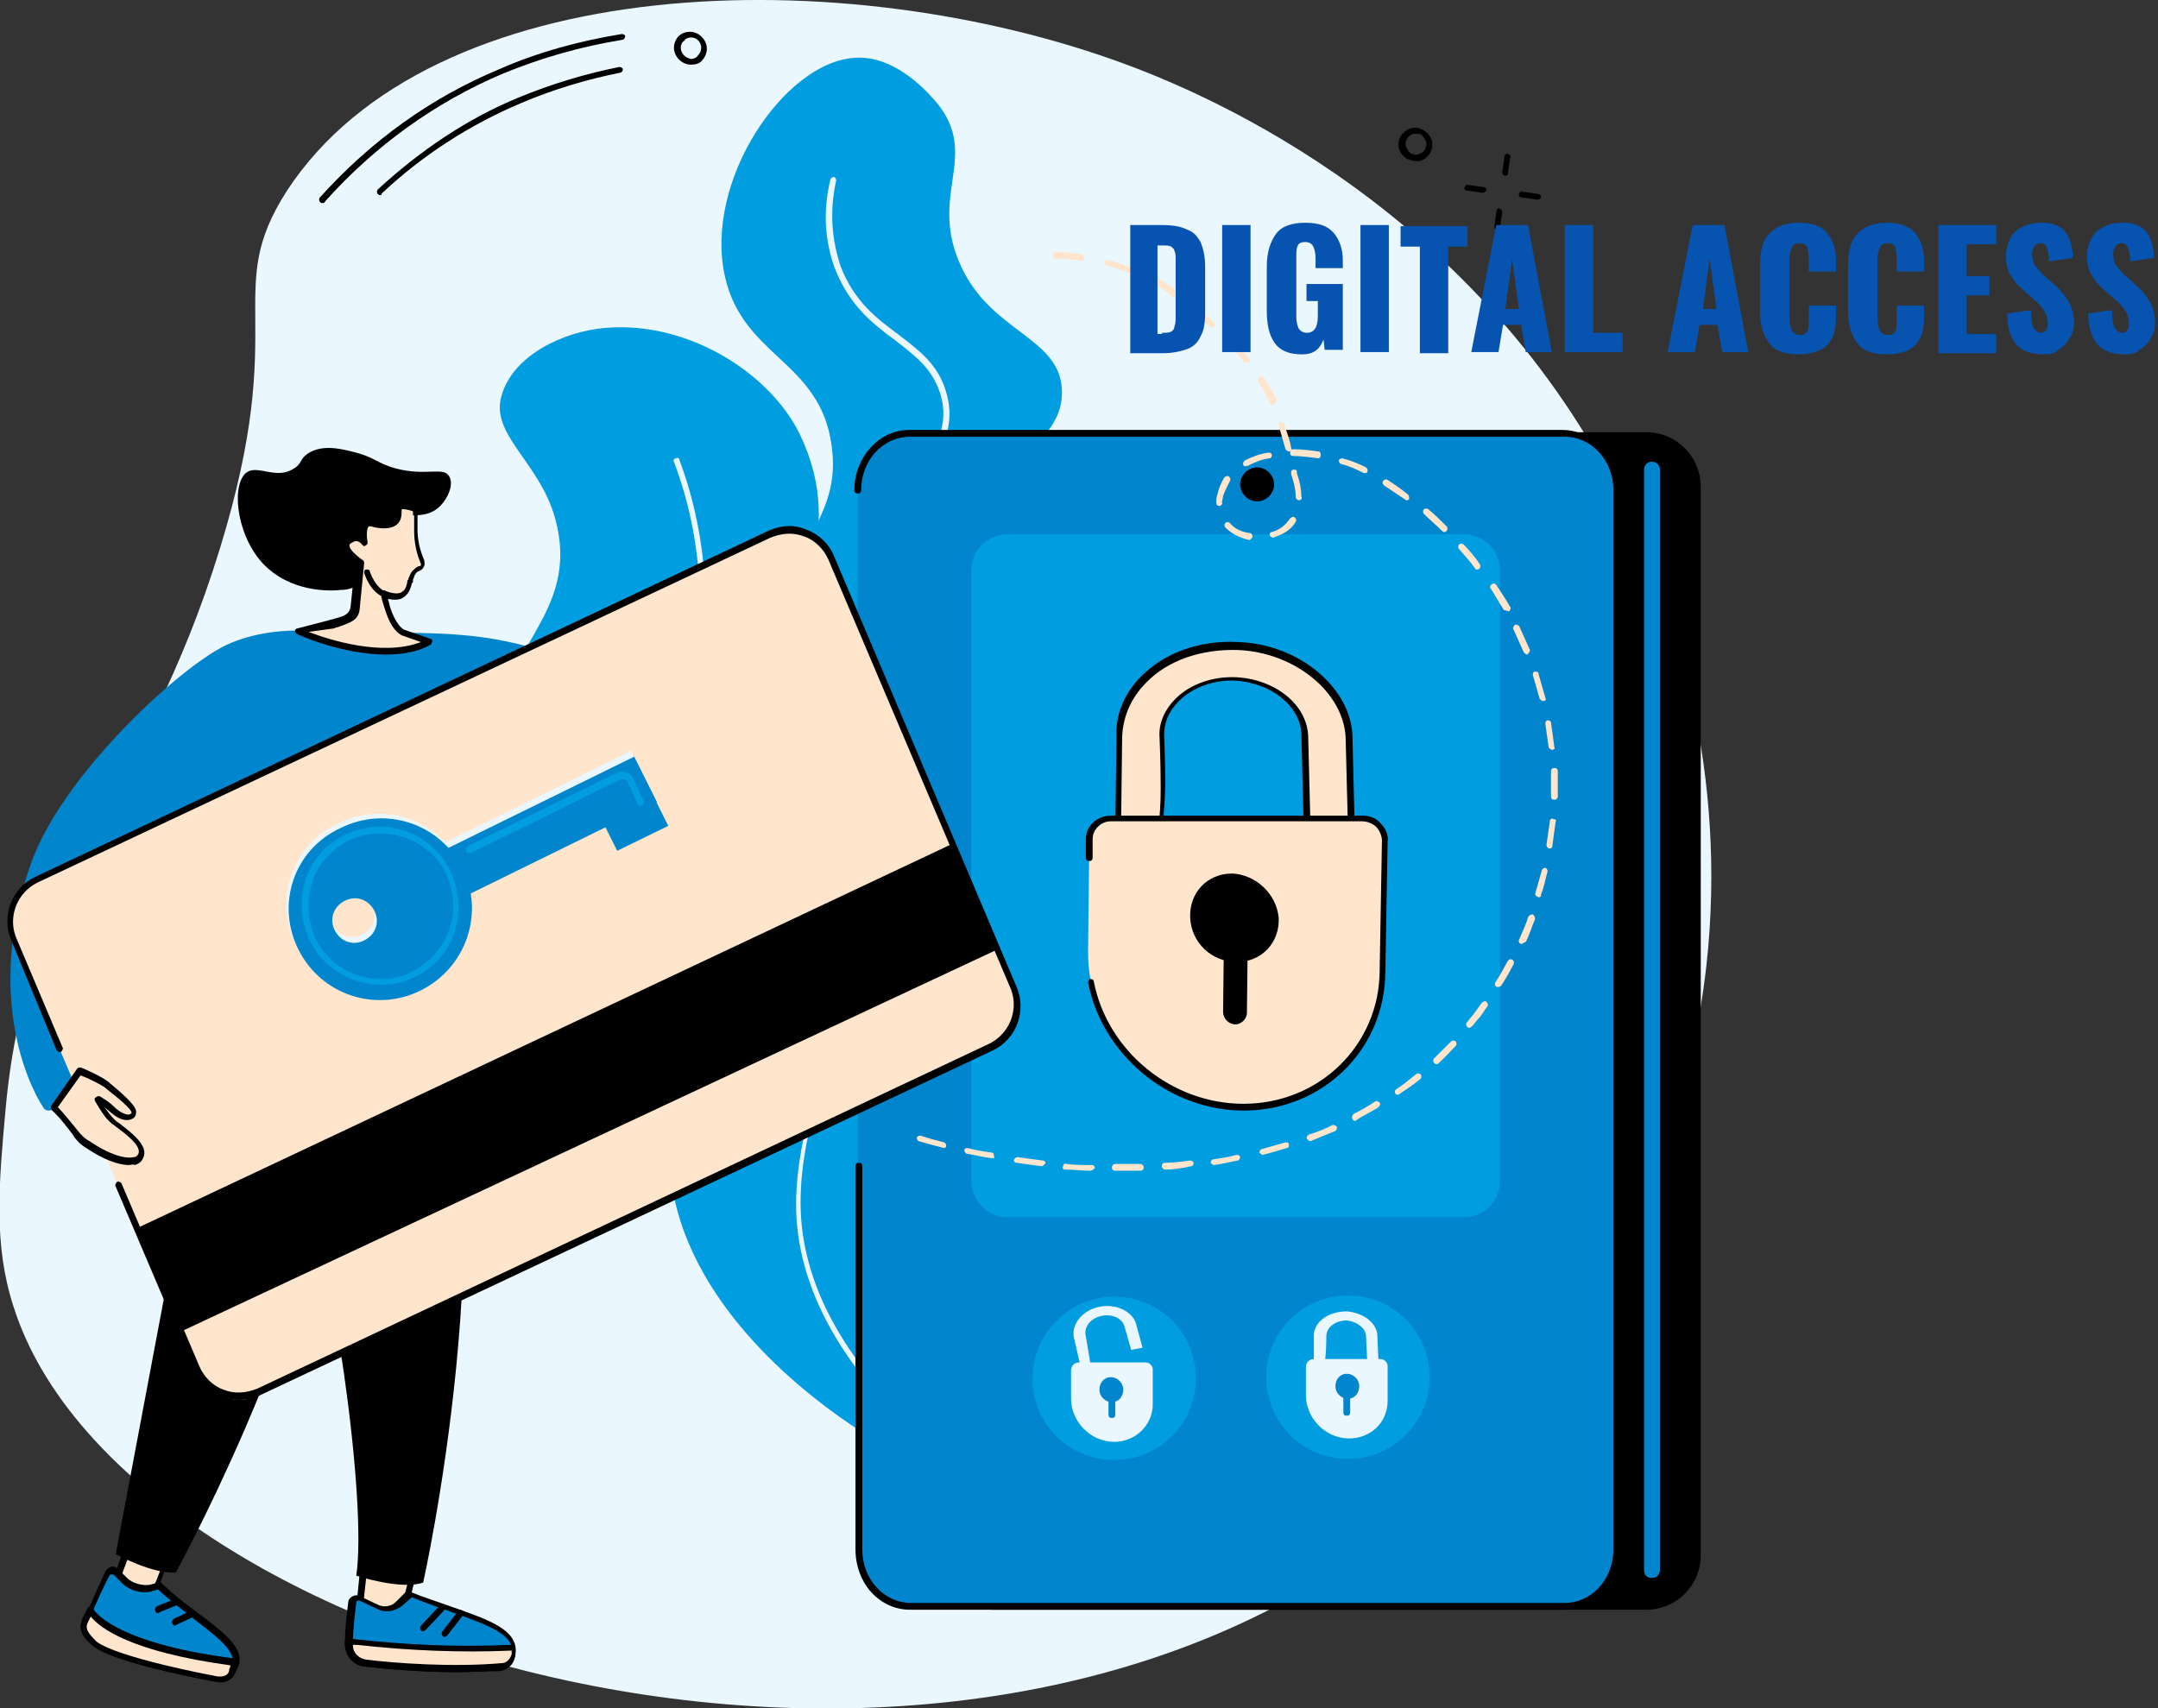 <svg xmlns="http://www.w3.org/2000/svg" xmlns:xlink="http://www.w3.org/1999/xlink" id="Ebene_1" x="0px" y="0px" viewBox="0 0 190.2 150.6" style="enable-background:new 0 0 190.2 150.6;" xml:space="preserve"><rect x="0" y="0" width="190.2" height="150.6" fill="#333333" stroke="none"/><style type="text/css">	.st0{fill:#EBF7FF;}	.st1{fill:#009DE0;}	.st2{fill:#0185CC;}	.st3{fill:#FFE5CC;}	.st4{fill:#0654B0;}</style><path class="st0" d="M144.2,46.8c3.3,7.2,8.1,21.1,6.2,38.3c-2.5,22.1-14.8,39.5-26.8,49.2C83.7,166.7,10.9,145.8,1.2,115.2 c-1.8-5.5-1.3-10.9-0.7-17.5c1.9-20.9,12.1-27.2,18.9-49.4c6.2-20.2,0.1-22.5,5.9-31.5C38-2.6,74.3-3.6,99.3,5.7 C109,9.3,132.3,20.3,144.2,46.8"></path><path class="st1" d="M100,74.8c1.1-1.7-7-3.8-7.4-9.4c-0.3-5.1,6.2-6.9,5.6-11.5c-0.6-4.9-8.4-5.3-8.8-10.3c-0.3-3.9,4.2-4.9,4.2-9 c0-5-6.5-5.2-9.1-11.6c-2.5-6,1.8-9.3-1.9-13.9C82,8.4,79,4.8,75.3,5.1C69.1,5.5,62,16,63.9,24.4c1.6,7.1,8.4,7.4,9.4,14.9 c0.9,6.4-3.8,7.9-1.8,12.8c2.3,5.8,9.6,5.6,11.6,12.2c1.1,3.4-0.6,4.5,1.1,6.9C87.6,76.1,98.8,76.6,100,74.8"></path><path class="st0" d="M97.4,74.2C97.4,74.2,97.3,74.2,97.4,74.2c-5-1.1-8.2-2.9-9.6-5.5c-1.1-1.9-0.7-3.6-0.3-5.4 c0.4-1.7,0.8-3.5-0.2-5.8c-1-2.4-2.6-3.4-4.1-4.3c-1.5-0.9-2.9-1.8-3.7-3.9c-1.1-3,0.3-5.3,1.6-7.5c1.3-2.2,2.6-4.3,1.8-7 c-0.7-2.3-2.2-3.4-4-4.8c-1.9-1.4-4-3-5.3-6.3c-0.9-2.4-1.1-5.1-0.4-7.9c0-0.1,0.2-0.2,0.3-0.2c0.1,0,0.2,0.2,0.2,0.3 c-0.6,2.7-0.4,5.2,0.4,7.6c1.2,3.1,3.2,4.6,5.1,6c1.8,1.4,3.5,2.6,4.2,5.1c0.9,3-0.5,5.3-1.9,7.5c-1.3,2.2-2.6,4.3-1.6,7 c0.7,1.9,2.1,2.8,3.5,3.7c1.5,0.9,3.2,2,4.3,4.6c1,2.4,0.6,4.4,0.2,6.1c-0.4,1.7-0.7,3.2,0.3,5c1.3,2.4,4.4,4.1,9.1,5.2 c0.1,0,0.2,0.2,0.2,0.3C97.6,74.1,97.5,74.2,97.4,74.2"></path><path class="st1" d="M88.7,131.2c0.8-1.1-5.2-4.8-8.4-15c-1.9-6.2-1.9-11.6-1.7-16.7C78.8,87,81.8,85.3,80.3,79 c-1.9-7.6-4.2-8.1-7.6-16.4c-4.2-10.2,2.3-14.9-2.2-24.3c-2.5-5.2-9.6-10-17.1-9.4c-3.7,0.3-8.2,2.4-9.2,6c-1,3.4,3.3,5.8,4.7,10.7 c2.5,8.9-5.6,11.6-4.8,20.1c1.1,11.5,13.9,12.9,15.7,26.8c0.8,5.6-1.3,5.8-0.7,11.1C61.1,121.5,87.1,133.4,88.7,131.2"></path><path class="st0" d="M84.2,129.4c-0.1,0-0.1,0-0.2-0.1c-8.7-7.1-13.3-14.4-13.8-21.9c-0.2-3.5,0.5-6.5,1.1-9.5 c1-4.4,1.9-8.5-0.3-13.6c-1.6-3.6-3.7-5.4-5.8-7.2c-2.3-2-4.5-3.9-5.3-8.1c-0.5-2.9,0-4.9,0.6-7.2c0.6-2.3,1.3-4.9,1.2-9 c-0.1-4.1-0.8-8.1-2.3-12.1c-0.1-0.1,0-0.3,0.2-0.3c0.1-0.1,0.3,0,0.3,0.2c1.5,4,2.2,8.2,2.3,12.3c0.1,4.2-0.6,6.8-1.2,9.1 c-0.6,2.4-1.1,4.2-0.6,7c0.7,3.9,2.8,5.7,5.1,7.7c2,1.8,4.3,3.7,5.9,7.4c2.3,5.2,1.3,9.5,0.3,13.9c-0.7,2.9-1.3,5.9-1.1,9.3 c0.5,7.3,5,14.5,13.6,21.5c0.1,0.1,0.1,0.3,0,0.4C84.4,129.4,84.3,129.4,84.2,129.4"></path><path d="M87.5,141.6h57.6c2.5,0,4.5-2,4.5-4.5V42.9c0-2.5-2-4.5-4.5-4.5H87.5c-2.5,0-4.5,2-4.5,4.5v94.2 C83,139.6,85,141.6,87.5,141.6"></path><path d="M87.5,38.7c-2.3,0-4.3,1.9-4.3,4.3v94.2c0,2.4,1.9,4.3,4.3,4.3h57.6c2.4,0,4.3-1.9,4.3-4.3V42.9c0-2.3-1.9-4.3-4.3-4.3H87.5 z M145.1,141.9H87.5c-2.7,0-4.8-2.2-4.8-4.8V42.9c0-2.7,2.2-4.8,4.8-4.8h57.6c2.7,0,4.8,2.2,4.8,4.8v94.2 C149.9,139.7,147.8,141.9,145.1,141.9"></path><path class="st2" d="M80.1,141.8h57.6c2.5,0,4.5-2,4.5-4.5V42.8c0-2.5-2-4.5-4.5-4.5H80.1c-2.5,0-4.5,2-4.5,4.5v94.5 C75.6,139.8,77.6,141.8,80.1,141.8"></path><path class="st1" d="M88.8,107.3h40.2c1.8,0,3.2-1.4,3.2-3.2V50.3c0-1.8-1.4-3.2-3.2-3.2H88.8c-1.8,0-3.2,1.4-3.2,3.2V104 C85.6,105.8,87,107.3,88.8,107.3"></path><path class="st3" d="M115.3,72.9l-0.2-8.1c-0.1-2.6-2.8-4.8-6.1-4.9c-3.7-0.2-6.7,2.2-6.5,5.1c0,0,0.5,10.7-1.2,8.9 c0,0-2.7,0.2-2.8-0.6l0.1-8.2c-0.2-4.7,4.5-8.4,10.5-8.2v0c5,0.2,9.6,3.7,9.8,8l0.2,8.2L115.3,72.9"></path><path d="M101.3,73.6c0.1,0,0.1,0,0.2,0.1c0.1,0.1,0.2,0.1,0.2,0.1c0,0,0.6-0.2,0.6-4.4c0-2.2-0.1-4.4-0.1-4.4 c-0.1-1.3,0.5-2.5,1.4-3.4c1.3-1.3,3.3-2,5.4-1.9c3.4,0.2,6.2,2.4,6.3,5.2l0.2,7.9l3.3,0.1l-0.2-7.9c-0.2-4-4.5-7.5-9.5-7.7 c0,0,0,0,0,0c-3.2-0.1-6.2,0.9-8.1,2.9c-1.4,1.4-2.1,3.2-2.1,5l-0.1,8.2c0,0,0,0,0,0.1C99.1,73.6,100.4,73.6,101.3,73.6 C101.3,73.6,101.3,73.6,101.3,73.6z M101.6,74.3c-0.1,0-0.3,0-0.4-0.2c-0.5,0-2.2,0.1-2.7-0.4c-0.1-0.1-0.2-0.3-0.2-0.5l0.1-8.2 c-0.1-2,0.7-3.9,2.2-5.4c2.1-2.1,5.2-3.2,8.6-3c0,0,0,0,0,0c5.3,0.2,9.8,4,10,8.2l0.2,8.2c0,0.1,0,0.2-0.1,0.2 c-0.1,0.1-0.1,0.1-0.2,0.1l-3.9-0.2c-0.1,0-0.3-0.1-0.3-0.3l-0.2-8.1c-0.1-2.5-2.7-4.5-5.8-4.7c-1.9-0.1-3.8,0.6-5,1.8 c-0.9,0.9-1.3,1.9-1.3,3c0,0,0.1,2.2,0.1,4.4c-0.1,4.1-0.5,4.8-1,5C101.8,74.3,101.7,74.3,101.6,74.3"></path><path class="st3" d="M109.6,97.6c-7.5,0-13.8-6.3-13.7-13.8l0.1-9.1c0-1.4,1.1-2.5,2.5-2.5H120c1.1,0,2,0.9,2,2l-0.2,11.3 C121.8,92.3,116.4,97.6,109.6,97.6"></path><path d="M109.6,97.9c-3.2,0-6.4-1.2-8.9-3.3c-2.5-2.1-4.2-4.9-4.8-8c0-0.1,0.1-0.3,0.2-0.3c0.2,0,0.3,0.1,0.3,0.2 c1.2,6.2,6.9,10.8,13.2,10.8c6.7,0,12-5.2,12-11.8l0.2-11.4c0-0.4-0.2-0.9-0.5-1.2c-0.3-0.3-0.8-0.5-1.2-0.5H97.9 c-0.9,0-1.6,0.7-1.6,1.6l0,1.6c0,0.2-0.1,0.3-0.3,0.3c-0.2,0-0.3-0.1-0.3-0.3l0-1.6c0-1.2,1-2.1,2.2-2.1h22.2c0.6,0,1.2,0.2,1.6,0.7 c0.4,0.4,0.7,1,0.6,1.6l-0.2,11.4C122.1,92.5,116.6,97.9,109.6,97.9"></path><path d="M108.9,90.3c-0.6,0-1.1-0.5-1.1-1.1l0.1-9c0-0.6,0.4-1,1-1c0.6,0,1.1,0.5,1.1,1.1l-0.1,9C109.9,89.8,109.4,90.3,108.9,90.3"></path><path d="M112.7,80.9c0.1,2.2-1.5,3.9-3.7,3.9c-2.2,0-4-1.7-4.1-3.9c-0.1-2.2,1.5-3.9,3.7-3.9C110.7,77.1,112.5,78.8,112.7,80.9"></path><path class="st1" d="M111.6,121.4c0,4,3.2,7.2,7.2,7.2c4,0,7.2-3.2,7.2-7.2c0-4-3.2-7.2-7.2-7.2 C114.8,114.2,111.6,117.4,111.6,121.4"></path><path class="st0" d="M120.5,120l-0.1-2.2c0-0.7-0.8-1.3-1.7-1.4c-1,0-1.8,0.6-1.8,1.4c0,0,0,1.9-0.2,2.5c0,0-0.9,0-0.9-0.2l0-2.2 c-0.1-1.3,1.2-2.3,2.9-2.3c1.4,0.1,2.7,1,2.7,2.2l0.1,2.3L120.5,120"></path><path class="st0" d="M118.9,126.8c-2.1,0-3.8-1.8-3.8-3.8l0-2.5c0-0.4,0.3-0.7,0.7-0.7h5.9c0.3,0,0.6,0.3,0.6,0.6l0,3.1 C122.3,125.4,120.8,126.8,118.9,126.8"></path><path class="st2" d="M118.7,124.8c-0.2,0-0.3-0.1-0.3-0.3l0-2.5c0-0.2,0.1-0.3,0.3-0.3c0.2,0,0.3,0.1,0.3,0.3l0,2.5 C119,124.7,118.9,124.8,118.7,124.8"></path><path class="st2" d="M119.8,122.2c0,0.6-0.4,1.1-1,1.1c-0.6,0-1.1-0.5-1.1-1.1c0-0.6,0.4-1.1,1-1.1S119.8,121.6,119.8,122.2"></path><path class="st1" d="M91,121.5c0,4,3.2,7.2,7.2,7.2c4,0,7.2-3.2,7.2-7.2c0-4-3.2-7.2-7.2-7.2C94.2,114.3,91,117.6,91,121.5"></path><path class="st0" d="M99.7,119l-0.6-2.1c-0.2-0.7-1.1-1.1-2-0.9c-1,0.2-1.6,1-1.4,1.8c0,0,0.4,2.2,0.4,2.5c0,0-0.8,0.2-0.9,0 l-0.5-2.2c-0.4-1.2,0.6-2.6,2.2-2.9c1.3-0.3,2.8,0.3,3.2,1.4l0.6,2.2L99.7,119"></path><path class="st0" d="M98.2,127.1c-2.1,0-3.8-1.8-3.8-3.8l0-2.5c0-0.4,0.3-0.7,0.7-0.7h5.9c0.3,0,0.6,0.3,0.6,0.6l0,3.1 C101.6,125.6,100.1,127.1,98.2,127.1"></path><path class="st2" d="M98,125c-0.2,0-0.3-0.1-0.3-0.3l0-2.5c0-0.2,0.1-0.3,0.3-0.3c0.2,0,0.3,0.1,0.3,0.3l0,2.5 C98.3,124.9,98.2,125,98,125"></path><path class="st2" d="M99,122.5c0,0.6-0.4,1.1-1,1.1c-0.6,0-1.1-0.5-1.1-1.1s0.4-1.1,1-1.1S99,121.9,99,122.5"></path><path class="st2" d="M145.6,139.1L145.6,139.1c0.4,0,0.7-0.3,0.7-0.7v-97c0-0.4-0.3-0.7-0.7-0.7h0c-0.4,0-0.7,0.3-0.7,0.7v97 C144.9,138.9,145.2,139.1,145.6,139.1"></path><path d="M109.3,42.7c0,0.8,0.7,1.5,1.5,1.5s1.5-0.7,1.5-1.5c0-0.8-0.7-1.5-1.5-1.5S109.3,41.9,109.3,42.7"></path><path d="M137.7,141.9H80.2c-2.7,0-4.8-2.4-4.8-5.3v-33.8c0-0.2,0.1-0.3,0.3-0.3c0.2,0,0.3,0.1,0.3,0.3v33.8c0,2.6,1.9,4.7,4.3,4.7 h57.6c2.4,0,4.3-2.1,4.3-4.7V43.2c0-2.6-1.9-4.7-4.3-4.7H80.2c-2.4,0-4.3,2.1-4.3,4.7c0,0.2-0.1,0.3-0.3,0.3c-0.2,0-0.3-0.1-0.3-0.3 c0-2.9,2.2-5.3,4.8-5.3h57.6c2.7,0,4.8,2.4,4.8,5.3v93.4C142.6,139.5,140.4,141.9,137.7,141.9"></path><path class="st3" d="M32.3,136.7l-0.7,6l3.8,0l1.5-6.2L32.3,136.7"></path><path d="M32.5,137l-0.6,5.5l3.3,0l1.4-5.7L32.5,137z M31.6,143c-0.1,0-0.2,0-0.2-0.1c-0.1-0.1-0.1-0.1-0.1-0.2l0.6-6 c0-0.1,0.1-0.2,0.3-0.2l4.7-0.2c0.1,0,0.2,0,0.2,0.1c0.1,0.1,0.1,0.2,0.1,0.2l-1.5,6.2c0,0.1-0.1,0.2-0.3,0.2L31.6,143"></path><path class="st3" d="M11.1,136.9l-1.7,4.6l3.4,0.9l1.5-4.1L11.1,136.9"></path><path d="M9.8,141.3l2.9,0.8l1.4-3.6l-2.8-1.2L9.8,141.3z M12.8,142.7C12.8,142.7,12.8,142.7,12.8,142.7l-3.5-0.9 c-0.1,0-0.1-0.1-0.2-0.1c0-0.1,0-0.2,0-0.2l1.7-4.6c0-0.1,0.1-0.1,0.1-0.2c0.1,0,0.2,0,0.2,0l3.3,1.5c0.1,0.1,0.2,0.2,0.1,0.3 l-1.5,4.1C13,142.6,12.9,142.7,12.8,142.7"></path><path class="st2" d="M31.1,141.3c-0.1,0.8-0.3,2.3-0.3,3.7c0,0.9,0.6,1.6,1.4,1.7c2.3,0.3,7.6,0.7,12.1,0.3c0.3,0,0.8-0.2,1-1 c0.5-2.7-4.1-3.4-9.1-5.4l-0.9,0.9c-0.5,0.5-1.2,0.6-1.8,0.3l-1.7-0.8C31.5,140.8,31.2,141,31.1,141.3"></path><path d="M31.4,141.3c-0.1,0.8-0.3,2.3-0.3,3.7c0,0.7,0.5,1.3,1.2,1.4c2.4,0.3,7.6,0.7,12,0.3c0.1,0,0.6-0.1,0.8-0.8 c0.4-1.8-2-2.6-5.3-3.8c-1.1-0.4-2.3-0.8-3.5-1.3l-0.8,0.7c-0.6,0.5-1.4,0.7-2.1,0.4l-1.7-0.8c-0.1,0-0.1,0-0.2,0 C31.4,141.2,31.4,141.2,31.4,141.3z M40.2,147.4c-3.2,0-6.3-0.3-8.1-0.5c-1-0.1-1.7-1-1.7-2c0-1.4,0.2-2.9,0.3-3.7 c0-0.2,0.2-0.4,0.4-0.5c0.2-0.1,0.4-0.1,0.6,0l1.7,0.8c0.5,0.2,1.1,0.1,1.5-0.3l1-1l0.2,0.1c1.2,0.5,2.5,0.9,3.6,1.3 c3.4,1.2,6.2,2.1,5.7,4.4c-0.2,0.9-0.8,1.2-1.3,1.3C43,147.3,41.6,147.4,40.2,147.4"></path><path class="st3" d="M30.8,144.7c0,0,0,0.1,0,0.2c0,0.9,0.6,1.6,1.4,1.7c2.3,0.3,7.6,0.7,12.1,0.3c0.3,0,0.8-0.2,1-1 c0-0.2,0-0.7,0-0.7l-0.3,0c-4.5,0.2-9.1,0-13.6-0.5L30.8,144.7"></path><path d="M31.1,145c0,0.7,0.5,1.2,1.2,1.3c2.4,0.3,7.6,0.7,12,0.3c0.1,0,0.6-0.1,0.8-0.8c0-0.1,0-0.2,0-0.3l0,0 c-4.5,0.2-9.1,0-13.6-0.5L31.1,145z M40.2,147.4c-3.2,0-6.3-0.3-8.1-0.5c-1-0.1-1.7-1-1.7-2c0-0.1,0-0.2,0-0.2c0-0.1,0-0.2,0.1-0.2 c0.1-0.1,0.1-0.1,0.2-0.1l0.6,0.1c4.5,0.5,9,0.7,13.5,0.5l0.3,0c0.1,0,0.3,0.1,0.3,0.3c0,0,0,0.5,0,0.7c-0.2,0.9-0.8,1.2-1.3,1.3 C43,147.3,41.6,147.4,40.2,147.4"></path><path d="M37.3,143.8c-0.1,0-0.1,0-0.2-0.1c-0.1-0.1-0.1-0.3,0-0.4l1.6-1.7c0.1-0.1,0.3-0.1,0.4,0c0.1,0.1,0.1,0.3,0,0.4l-1.6,1.7 C37.4,143.7,37.4,143.8,37.3,143.8"></path><path d="M39.2,144.3c-0.1,0-0.1,0-0.2-0.1c-0.1-0.1-0.1-0.3,0-0.4l1.4-1.8c0.1-0.1,0.3-0.1,0.4,0c0.1,0.1,0.1,0.3,0,0.4l-1.4,1.8 C39.3,144.2,39.3,144.3,39.2,144.3"></path><path class="st2" d="M9.5,138.7c-0.4,0.7-1.3,2.6-1.7,3.8c-0.3,0.7,0,1.6,0.7,2c1.9,1.1,6.8,2.3,10.9,3.5c0.3,0.1,0.8,0.1,1.2-0.6 c1.3-2.2-2.9-4-6.6-7.5c0,0-0.3,0.2-0.7,0.3c-0.7,0.2-1.7-0.1-2.2-0.7l-0.8-0.8C9.9,138.4,9.6,138.5,9.5,138.7"></path><path d="M9.7,138.8c-0.4,0.7-1.3,2.6-1.7,3.7c-0.2,0.6,0,1.3,0.6,1.6c1.4,0.8,4.5,1.7,7.6,2.5c1.1,0.3,2.2,0.6,3.2,0.9 c0.1,0,0.6,0.1,0.9-0.4c0.8-1.2-0.6-2.4-3.1-4.3c-1-0.8-2.2-1.7-3.3-2.7c-0.1,0.1-0.4,0.1-0.6,0.2c-0.8,0.2-1.9-0.1-2.5-0.7 l-0.8-0.8c0,0-0.1,0-0.1,0S9.7,138.8,9.7,138.8z M19.6,148.2c-0.1,0-0.2,0-0.3-0.1c-1-0.3-2.1-0.6-3.2-0.9c-3.2-0.9-6.3-1.8-7.7-2.6 c-0.8-0.4-1.1-1.4-0.8-2.3c0.5-1.2,1.4-3.1,1.7-3.8c0.1-0.2,0.3-0.3,0.5-0.4c0.2,0,0.4,0,0.6,0.2l0.8,0.8c0.5,0.5,1.4,0.7,2,0.6 c0.4-0.1,0.7-0.2,0.7-0.2l0.2-0.1l0.1,0.1c1.1,1.1,2.3,2,3.4,2.8c2.4,1.8,4.3,3.3,3.2,5C20.4,148.1,19.9,148.2,19.6,148.2"></path><path class="st3" d="M8,142c0,0-0.3,0.6-0.5,1c0,0,0,0,0,0c-0.3,0.7,0.3,1.4,0.9,1.9c1.8,1.5,10.4,3,10.4,3s1.1,0.3,1.6-0.3 c0.1-0.1,0.1-0.2,0.2-0.4c0-0.1,0.1-0.3,0.1-0.4l0-0.3C9.2,145.1,8,142,8,142"></path><path d="M8,142.5c-0.1,0.2-0.2,0.4-0.3,0.6l0,0c-0.2,0.5,0.1,0.9,0.8,1.6c1.8,1.4,10.2,3,10.3,3c0,0,0,0,0,0c0.3,0.1,1,0.2,1.3-0.2 c0,0,0.1-0.1,0.1-0.3c0-0.1,0.1-0.2,0.1-0.3v-0.1C11.5,145.6,8.8,143.5,8,142.5z M19.4,148.3c-0.3,0-0.6-0.1-0.7-0.1 c-0.5-0.1-8.7-1.6-10.5-3.1c-0.6-0.5-1.4-1.3-1-2.2c0,0,0,0,0-0.1c0.2-0.4,0.5-1,0.5-1c0-0.1,0.1-0.2,0.3-0.2c0.1,0,0.2,0.1,0.2,0.2 c0,0,1.5,3,12.5,4.4c0.1,0,0.2,0.1,0.2,0.3l0,0.3c0,0.2,0,0.3-0.1,0.5c-0.1,0.2-0.1,0.3-0.2,0.4C20.3,148.2,19.8,148.3,19.4,148.3"></path><path d="M13.9,142.2c-0.1,0-0.2-0.1-0.2-0.2c-0.1-0.1,0-0.3,0.1-0.4l1.5-0.6c0.1-0.1,0.3,0,0.4,0.1c0.1,0.1,0,0.3-0.1,0.4l-1.5,0.6 C14,142.2,13.9,142.2,13.9,142.2"></path><path d="M15.4,143.3c-0.1,0-0.2-0.1-0.2-0.2c-0.1-0.1,0-0.3,0.1-0.4l1.3-0.6c0.1-0.1,0.3,0,0.4,0.1c0.1,0.1,0,0.3-0.1,0.4l-1.3,0.6 C15.4,143.3,15.4,143.3,15.4,143.3"></path><path d="M19.5,85.6c0,0-1.1,7.7-1.2,8.3c-0.1,0.7-7.5,39.9-8.1,43.1c0,0,3.3,1.8,5.3,1.6c0,0,11.3-20.5,14-37.8 c2.7-17.3,2.1-15.9,2.1-15.9L19.5,85.6"></path><path d="M24.7,87.1c0,0-1.1,9.4,1.7,16.2c2.8,6.8,6,28.9,5,35.6c0,0,4,1.3,5.9,0.6c0,0,7.4-33.1,1-51.9L24.7,87.1"></path><path class="st2" d="M60.4,73c0.8,0.8,4.3-2.2,3.8-3.2c-1-2-5.3-6.8-10.5-9.8c-6.5-3.7-12-4.1-16.6-4.2c-0.5,0-1.7-0.1-5.7,0.2 c-1.1,0.1-3.2-1.5-3.9-0.6c-0.1,0.1-0.3,0.2-0.4,0.2c-4.6-0.2-7.3,1.3-7.8,1.6C15,59.6,5.3,68.7,2.7,76.2 c-3.9,11.2-0.4,19.1,1.1,21.4c0.2,0.4,0.8,0.4,1,0l1.7-2.5c0,0-0.9-4.8,2.6-11.4c4.4-8.3,13.5-18.7,11.1-4.4 c-0.3,1.9-0.8,4.2-1.2,6.5c-0.4,2.5,0.4,5.1,2.7,6c2.8,1,6.6,0.8,8.1,0.7c2.5-0.2,5.1-0.4,7.2-1.3c0.8-0.3,1.6-1,2.2-1.5 c0.5-0.4,0.7-1,0.6-1.7c-0.3-1.7-0.8-5.5-0.6-9c0.1-3,1.6-11.9,3.4-11.8c0.7,0.1,6.1,0.5,10.5,1.7C56.7,69.9,59.2,71.9,60.4,73"></path><path class="st3" d="M60.9,71.8c0,0,0.6-0.4,1.2-0.8c0.4-0.3,1-0.4,1.5-0.1c0,0,0,0,0,0c3,1.8,4.9,4.5,4.8,5.5c0,0,0,0.1,0,0.1 c-0.1,0.5-0.5,0.7-1,0.4c-0.1-0.1-3.1-2.6-3.1-2.6c-0.2-0.2-0.6-0.2-0.6,0.2l0,0.3c-0.1,0.6-0.4,1-0.7,1c-0.3,0-0.7-0.2-0.7-0.7 l0.2-1.9C62.3,72.8,60.9,71.8,60.9,71.8"></path><path d="M64.4,74.2c1.2,1,3,2.5,3.1,2.5c0.1,0.1,0.2,0.1,0.4,0.1c0.1,0,0.2-0.2,0.2-0.3c0,0,0-0.1,0-0.1c0-0.9-1.9-3.5-4.7-5.3 l0.1-0.2l-0.1,0.2c-0.4-0.2-0.9-0.2-1.2,0.1c-0.3,0.3-0.7,0.5-0.9,0.6c0.9,0.7,1.3,1.1,1.3,1.4v0l-0.2,1.9c0,0.1,0,0.3,0.1,0.4 c0.1,0.1,0.2,0.1,0.3,0.1c0.1,0,0.4-0.3,0.5-0.8l0-0.3c0-0.2,0.2-0.4,0.4-0.5C64,74,64.2,74,64.4,74.2z M67.8,77.3 c-0.2,0-0.3-0.1-0.5-0.2c-0.1,0-1.1-0.9-3.2-2.6l0,0c-0.1-0.1-0.1-0.1-0.2-0.1c0,0,0,0,0,0.1l0,0.3c-0.1,0.6-0.5,1.2-1,1.2 c-0.3,0-0.5-0.1-0.7-0.2c-0.2-0.2-0.3-0.4-0.3-0.8v0l0.2-1.9C62,73,61.3,72.4,60.7,72l-0.3-0.2l0.3-0.2c0,0,0.6-0.4,1.2-0.8 c0.5-0.4,1.2-0.4,1.8-0.1l-0.1,0.2l0.1-0.2c2.9,1.8,5,4.5,5,5.7c0,0.1,0,0.1,0,0.2c-0.1,0.3-0.3,0.6-0.5,0.7 C68,77.3,67.9,77.3,67.8,77.3"></path><path d="M27.1,92.9c-2.2,0-4.1-0.3-5.5-0.8c-2.7-1-3.3-3.9-2.9-6.3c0.2-1.4,0.5-2.7,0.7-4c0.2-0.9,0.3-1.7,0.5-2.5 c0.9-5.4,0.1-6.5-0.5-6.7c-1.9-0.7-6.9,5.4-10,11.3c-1.4,2.6-2.2,5.2-2.5,7.8c0,0.2-0.2,0.3-0.3,0.2c-0.2,0-0.3-0.2-0.2-0.3 c0.3-2.7,1.2-5.4,2.6-8c2.8-5.2,8.1-12.4,10.7-11.6c1.4,0.5,1.6,2.9,0.9,7.3c-0.1,0.8-0.3,1.6-0.5,2.5c-0.2,1.3-0.5,2.6-0.7,4 c-0.3,2.2,0.2,4.8,2.6,5.7c1.9,0.7,4.7,0.9,8,0.6l0.2,0c2.4-0.2,4.9-0.4,6.9-1.3c0.8-0.3,1.6-1,2.2-1.4c0.4-0.3,0.6-0.9,0.5-1.4 c-0.3-1.9-0.8-5.6-0.6-9.1c0.1-2.3,1.2-10.2,3-11.8c0.2-0.2,0.5-0.3,0.7-0.3l0.1,0c4,0.4,7.7,1,10.4,1.7c3.7,1,6.2,3,7.4,4.1 c0.1,0.1,0.7,0,1.6-0.7c1.2-0.9,1.9-1.9,1.7-2.3c-1.1-2.1-5.3-6.7-10.2-9.6c-0.1-0.1-0.2-0.2-0.1-0.4c0.1-0.1,0.2-0.2,0.4-0.1 c5,3,9.3,7.6,10.4,9.8c0.4,0.8-0.9,2.2-1.9,3c-0.5,0.4-1.7,1.2-2.3,0.6c-1.1-1.1-3.6-3-7.2-4c-2.7-0.8-6.4-1.4-10.3-1.7l-0.1,0 c-0.1,0-0.2,0-0.3,0.1c-1.4,1.3-2.6,8.5-2.8,11.4c-0.2,3.4,0.3,7.1,0.6,8.9c0.1,0.7-0.2,1.4-0.7,1.9c-0.6,0.5-1.5,1.2-2.3,1.5 c-2.1,0.9-4.6,1.1-7.1,1.3l-0.2,0C28.9,92.8,28,92.9,27.1,92.9"></path><path class="st3" d="M87.3,92.5L22.8,123c-2.1,1-4.5,0-5.4-2.1L1.2,83c-0.8-2,0-4.3,2-5.2l64.6-30.5c2.1-1,4.6,0,5.4,2.1l16.1,37.9 C90.2,89.3,89.3,91.6,87.3,92.5"></path><path class="st0" d="M55.6,66.2l2,4L35.1,81.3l-2-4L55.6,66.2"></path><path class="st0" d="M32.8,79.8c0.5,1,0.1,2.1-0.9,2.6c-1,0.5-2.1,0.1-2.6-0.9c-0.5-1-0.1-2.1,0.9-2.6 C31.1,78.5,32.3,78.9,32.8,79.8z M26.1,83.3c2,4,6.8,5.6,10.8,3.6c4-2,5.6-6.8,3.7-10.7c-2-4-6.8-5.6-10.8-3.6 C25.7,74.5,24.1,79.3,26.1,83.3"></path><path class="st2" d="M55.9,66.7l2,4L35.3,81.8l-2-4L55.9,66.7"></path><path class="st2" d="M33,80.3c0.5,1,0.1,2.1-0.9,2.6c-1,0.5-2.1,0.1-2.6-0.9c-0.5-1-0.1-2.1,0.9-2.6C31.4,78.9,32.5,79.3,33,80.3z  M26.3,83.7c2,4,6.8,5.6,10.8,3.6c4-2,5.6-6.8,3.7-10.7c-2-4-6.8-5.6-10.8-3.6C25.9,74.9,24.3,79.7,26.3,83.7"></path><path class="st1" d="M30.7,74.1c-1.5,0.8-2.7,2.1-3.2,3.7c-0.5,1.6-0.4,3.3,0.3,4.9c1.1,2.3,3.4,3.6,5.8,3.6c1,0,1.9-0.2,2.8-0.7 c1.5-0.8,2.7-2.1,3.2-3.7c0.6-1.6,0.4-3.4-0.3-4.9C37.8,73.9,33.9,72.6,30.7,74.1z M33.6,86.8c-2.6,0-5.1-1.4-6.3-3.9 c-0.8-1.7-0.9-3.5-0.4-5.3c0.6-1.8,1.8-3.2,3.5-4c3.5-1.7,7.6-0.3,9.3,3.2c0.8,1.7,0.9,3.5,0.4,5.3c-0.6,1.8-1.8,3.2-3.5,4 C35.7,86.6,34.6,86.8,33.6,86.8"></path><path class="st2" d="M56,67l2.9,5.8l-4.5,2.2l-2.9-5.8L56,67"></path><path class="st1" d="M41.3,75.2c-0.1,0-0.2-0.1-0.2-0.2c-0.1-0.1,0-0.3,0.1-0.4l13.2-6.5c0.2-0.1,0.5-0.1,0.8,0 c0.3,0.1,0.5,0.3,0.6,0.5l0.9,2c0.1,0.1,0,0.3-0.1,0.4c-0.1,0.1-0.3,0-0.4-0.1l-0.9-2c-0.1-0.1-0.1-0.2-0.3-0.2c-0.1,0-0.2,0-0.3,0 l-13.2,6.5C41.4,75.2,41.3,75.2,41.3,75.2"></path><path d="M21,123.4c-0.5,0-1-0.1-1.5-0.3c-1.1-0.4-2-1.2-2.4-2.3l-6.9-16.2c-0.1-0.1,0-0.3,0.1-0.4c0.1-0.1,0.3,0,0.4,0.1l6.9,16.2 c0.4,0.9,1.2,1.7,2.1,2c1,0.4,2,0.3,3-0.1L87.2,92c1.8-0.9,2.6-3,1.9-4.8L73,49.3c-0.4-0.9-1.2-1.7-2.1-2c-1-0.4-2-0.3-3,0.1 L3.3,77.8c-1.8,0.9-2.6,3-1.9,4.8l4.1,9.7c0.1,0.1,0,0.3-0.1,0.4c-0.1,0.1-0.3,0-0.4-0.1L1,82.9c-0.9-2.1,0-4.6,2.1-5.6l64.6-30.5 c1.1-0.5,2.3-0.6,3.4-0.1c1.1,0.4,2,1.3,2.4,2.3L89.6,87c0.9,2.1,0,4.6-2.1,5.6L22.9,123C22.3,123.3,21.7,123.4,21,123.4"></path><path d="M83.9,74.4l-71.9,33.9l3.9,9.1l72-33.7L83.9,74.4"></path><path class="st3" d="M7,94.4c0,0,1.9,0.8,2.4,1.3c0.6,0.5,2.3,1.9,2.3,2.4c0.1,0.5-0.7,0.8-1.8-0.1c-0.6-0.5-1.1-0.8-1.3-1 c-0.1-0.1-0.2,0-0.1,0.1c0.3,0.5,0.8,1.4,1.4,1.8c0.7,0.6,2.9,2,2.4,3c-0.5,0.9-2.4,0.5-4.7-1c-0.4-0.3-0.8-0.7-1.1-1.1 c-0.5-0.7-1.3-1.7-1.8-2.1L7,94.4"></path><path d="M5.1,97.6c0.5,0.5,1.2,1.4,1.7,2c0.3,0.4,0.7,0.8,1.1,1c1.6,1.1,3.1,1.6,3.9,1.4c0.2,0,0.3-0.1,0.4-0.3 c0.3-0.7-1.2-1.8-2-2.4c-0.1-0.1-0.3-0.2-0.4-0.3c-0.6-0.5-1.1-1.4-1.4-1.9c-0.1-0.2-0.1-0.3,0.1-0.4c0.1-0.1,0.3-0.1,0.4,0 c0.3,0.2,0.7,0.4,1.3,1c0.7,0.6,1.2,0.6,1.3,0.5c0,0,0.1-0.1,0.1-0.1c0-0.2-0.4-0.7-2.2-2.1l-0.1-0.1c-0.4-0.3-1.6-0.9-2.2-1.1 L5.1,97.6z M11.4,102.7c-1,0-2.3-0.5-3.8-1.5c-0.5-0.3-0.9-0.7-1.2-1.2c-0.3-0.4-1.2-1.6-1.8-2.1c-0.1-0.1-0.1-0.2-0.1-0.4l2.3-3.3 c0.1-0.1,0.2-0.1,0.3-0.1c0.1,0,1.9,0.8,2.5,1.3l0.1,0.1c1.7,1.4,2.3,2.1,2.3,2.5c0,0.3-0.1,0.5-0.3,0.6c-0.5,0.3-1.2,0.1-1.9-0.5 c-0.2-0.2-0.5-0.4-0.6-0.5c0.3,0.4,0.6,0.8,0.9,1.1c0.1,0.1,0.2,0.2,0.4,0.3c1,0.8,2.7,2,2.1,3.1c-0.1,0.3-0.4,0.5-0.7,0.6 C11.7,102.6,11.5,102.7,11.4,102.7"></path><path d="M32,51.2c-0.7,0.7-1.5,0.8-1.9,0.8c-0.9,0.1-4.5,0.3-7-2.4c-2.4-2.7-2.7-7.1-1.3-8c1-0.6,2.6,0.7,4.1-0.3 c0.7-0.4,0.5-0.8,1.2-1.3c1.2-0.8,2.7-0.5,3.9-0.2c2.1,0.5,2.1,1,3.9,1.5c2.7,0.7,4.2-0.2,4.7,0.7c0.4,0.7-0.1,1.9-0.8,2.6 c-1.5,1.5-3.3,0.2-4.5,1.6c-0.7,0.9-0.6,2-1.7,4.1C32.4,50.6,32.3,50.9,32,51.2"></path><path class="st3" d="M34,53.3c-0.1-0.3-0.2-0.6-0.2-0.9c0.6,0.2,1.2,0.3,1.6,0.1c0.5-0.2,0.5-0.7,0.7-1.3c0.1-0.2,0.2-0.5,0.4-0.8 c0.1-0.1,0.3-0.2,0.4-0.3c0.2-0.1,0.3-0.3,0.2-0.5l-0.1-0.1c-0.4-0.9-0.6-1.8-0.6-2.8l0-1.9c-1-0.4-1.4-0.3-1.6-0.2 c-0.1,0.1-0.1,0.1-0.1,0.4c0,1.4-1.3,1.3-2.3,1c-1.1-0.3-0.7,1.7-0.7,1.7s-0.7-0.8-1.4-0.1c-0.5,0.5,0.5,1.4,1.1,1.8l-0.4,4.1 C31,54.6,30,54.6,29,55l-2.7,0.7c0,0,7.2,3.2,11.6,0.9l-2.4-0.8C34.7,55.4,34.2,54,34,53.3"></path><path d="M27.2,55.7c1.8,0.7,6.5,2.2,9.9,0.9l-1.7-0.6c0,0,0,0,0,0c-0.9-0.5-1.3-1.7-1.6-2.7c-0.1-0.3-0.2-0.6-0.2-0.9 c0-0.1,0-0.2,0.1-0.3c0.1-0.1,0.2-0.1,0.3,0c0.5,0.2,1.1,0.3,1.4,0.1c0.3-0.2,0.4-0.4,0.5-0.9c0-0.1,0-0.2,0.1-0.2l0-0.1 c0.1-0.2,0.2-0.6,0.5-0.8c0.1-0.1,0.3-0.3,0.5-0.3c0.1,0,0.1-0.1,0.1-0.1l0-0.1c-0.4-0.9-0.6-1.9-0.6-2.9l0-1.7 c-0.9-0.3-1.1-0.2-1.1-0.2c0,0,0,0,0,0c0,0,0,0,0,0c0,0,0,0,0,0.2c0,0.5-0.1,0.9-0.5,1.2c-0.6,0.4-1.5,0.3-2.2,0.1 c-0.2,0-0.2,0-0.2,0c-0.2,0.2-0.2,0.9-0.1,1.4c0,0.1,0,0.2-0.2,0.3c-0.1,0.1-0.2,0-0.3-0.1c0,0-0.2-0.3-0.5-0.3 c-0.2,0-0.3,0.1-0.5,0.2c-0.1,0.1-0.1,0.1-0.1,0.2c0,0.3,0.5,0.8,1.2,1.3c0.1,0.1,0.1,0.2,0.1,0.2l-0.4,4.1c-0.1,1-0.9,1.2-1.7,1.5 c-0.2,0.1-0.4,0.1-0.6,0.2c0,0,0,0,0,0L27.2,55.7z M34,57.7c-3.8,0-7.6-1.7-7.8-1.8c-0.1,0-0.2-0.2-0.2-0.3c0-0.1,0.1-0.2,0.2-0.2 l2.7-0.7c0.2-0.1,0.5-0.1,0.7-0.2c0.8-0.2,1.2-0.4,1.3-1l0.4-3.9C30.5,49,30.1,48.5,30,48c0-0.2,0.1-0.4,0.2-0.6 c0.3-0.3,0.6-0.4,0.9-0.4c0.1,0,0.3,0,0.4,0.1c0-0.4,0-0.9,0.3-1.2c0.1-0.1,0.4-0.3,0.8-0.2c0.6,0.1,1.4,0.3,1.7,0 c0.2-0.1,0.3-0.4,0.2-0.7c0-0.3,0.1-0.4,0.2-0.6c0.3-0.3,0.9-0.3,1.9,0.1c0.1,0,0.2,0.1,0.2,0.3l0,1.9c0,0.9,0.2,1.8,0.6,2.7l0,0.1 c0,0,0,0,0,0c0.1,0.3-0.1,0.7-0.4,0.8c-0.1,0.1-0.3,0.1-0.3,0.2c-0.2,0.2-0.2,0.4-0.3,0.6l0,0.1c0,0.1,0,0.2-0.1,0.2 c-0.1,0.5-0.3,1-0.8,1.3c-0.3,0.2-0.8,0.2-1.3,0.1c0,0.1,0.1,0.3,0.1,0.4c0.1,0.5,0.6,1.9,1.3,2.3l2.3,0.8c0.1,0,0.2,0.1,0.2,0.2 c0,0.1-0.1,0.2-0.1,0.3C36.8,57.5,35.4,57.7,34,57.7"></path><path d="M34,52.7C33.9,52.7,33.9,52.7,34,52.7c-1.4-0.4-1.9-2.2-1.9-2.2c0-0.1,0-0.3,0.2-0.3c0.1,0,0.3,0,0.3,0.2 c0,0,0.5,1.5,1.5,1.8c0.1,0.1,0.2,0.2,0.2,0.3C34.2,52.6,34.1,52.7,34,52.7"></path><path d="M132.7,15.5C132.7,15.5,132.7,15.5,132.7,15.5c-0.2,0-0.3-0.2-0.3-0.3l0.2-1.4c0-0.2,0.2-0.3,0.3-0.2c0.2,0,0.3,0.2,0.2,0.3 l-0.2,1.4C132.9,15.4,132.8,15.5,132.7,15.5"></path><path d="M132,20.3C132,20.3,131.9,20.3,132,20.3c-0.2,0-0.3-0.2-0.3-0.3l0.2-1.4c0-0.2,0.2-0.3,0.3-0.2c0.1,0,0.2,0.2,0.2,0.3 l-0.2,1.4C132.2,20.2,132.1,20.3,132,20.3"></path><path d="M135.5,17.6C135.5,17.6,135.5,17.6,135.5,17.6l-1.4-0.2c-0.2,0-0.3-0.2-0.2-0.3c0-0.2,0.2-0.3,0.3-0.2l1.4,0.2 c0.1,0,0.3,0.2,0.2,0.3C135.8,17.5,135.7,17.6,135.5,17.6"></path><path d="M130.7,17C130.7,17,130.7,17,130.7,17l-1.4-0.2c-0.2,0-0.3-0.2-0.2-0.3c0-0.1,0.2-0.3,0.3-0.2l1.4,0.2 c0.1,0,0.3,0.2,0.2,0.3C130.9,16.9,130.8,17,130.7,17"></path><path d="M124.8,11.8c-0.1,0-0.2,0-0.2,0c-0.5,0.1-0.8,0.6-0.7,1.1c0.1,0.2,0.2,0.4,0.4,0.6c0.2,0.1,0.5,0.2,0.7,0.1 c0.5-0.1,0.8-0.6,0.7-1.1c-0.1-0.2-0.2-0.4-0.4-0.6C125.2,11.8,125,11.8,124.8,11.8z M124.8,14.2c-0.3,0-0.5-0.1-0.8-0.2 c-0.3-0.2-0.6-0.5-0.7-0.9c-0.2-0.8,0.3-1.6,1.1-1.8c0.4-0.1,0.8,0,1.1,0.2c0.3,0.2,0.6,0.5,0.7,0.9c0.2,0.8-0.3,1.6-1.1,1.8 C125,14.2,124.9,14.2,124.8,14.2"></path><path d="M60.9,3.3c-0.2,0-0.5,0.1-0.6,0.3C60.1,3.7,60,4,60,4.2c0,0.5,0.4,0.9,0.9,1c0.2,0,0.5-0.1,0.6-0.3c0.2-0.2,0.3-0.4,0.3-0.7 C61.8,3.7,61.4,3.3,60.9,3.3C60.9,3.3,60.9,3.3,60.9,3.3z M60.9,5.7C60.9,5.7,60.9,5.7,60.9,5.7c-0.8,0-1.5-0.7-1.5-1.5 c0-0.4,0.2-0.8,0.4-1c0.3-0.3,0.7-0.4,1-0.4c0.8,0,1.5,0.7,1.5,1.5c0,0.4-0.2,0.8-0.4,1C61.7,5.6,61.3,5.7,60.9,5.7"></path><path d="M33.5,17.2c-0.1,0-0.1,0-0.2-0.1c-0.1-0.1-0.1-0.3,0-0.4c3.7-3.4,7.8-6.2,12.4-8.1c2.9-1.2,5.9-2.1,8.9-2.7 c0.1,0,0.3,0.1,0.3,0.2c0,0.1-0.1,0.3-0.2,0.3c-3,0.6-6,1.5-8.8,2.7c-4.5,1.9-8.7,4.6-12.3,8C33.7,17.1,33.6,17.2,33.5,17.2"></path><path d="M28.4,17.9c-0.1,0-0.1,0-0.2-0.1c-0.1-0.1-0.1-0.3,0-0.4c4.5-5,9.8-8.8,15.8-11.3c3.4-1.5,7.1-2.5,10.8-3.1 c0.2,0,0.3,0.1,0.3,0.2c0,0.1-0.1,0.3-0.2,0.3c-3.7,0.6-7.2,1.6-10.6,3c-5.9,2.5-11.2,6.3-15.6,11.2C28.6,17.9,28.5,17.9,28.4,17.9"></path><path class="st3" d="M95.3,23C95.3,23,95.3,23,95.3,23c-0.7-0.1-1.5-0.2-2.2-0.2c-0.2,0-0.3-0.1-0.3-0.3c0-0.2,0.1-0.3,0.3-0.3 c0.7,0,1.5,0.1,2.2,0.2c0.2,0,0.3,0.2,0.2,0.3C95.6,22.9,95.5,23,95.3,23z M99.6,24.1C99.5,24.1,99.5,24,99.6,24.1 c-0.7-0.3-1.4-0.5-2.1-0.7c-0.1,0-0.2-0.2-0.2-0.3c0-0.1,0.2-0.2,0.3-0.2c0.7,0.2,1.4,0.4,2.1,0.7c0.1,0.1,0.2,0.2,0.2,0.4 C99.8,24,99.7,24.1,99.6,24.1z M103.4,26.2c-0.1,0-0.1,0-0.2-0.1l-0.2-0.2c-0.5-0.4-1-0.7-1.5-1c-0.1-0.1-0.2-0.2-0.1-0.4 c0.1-0.1,0.2-0.2,0.4-0.1c0.6,0.3,1.1,0.7,1.6,1l0.2,0.2c0.1,0.1,0.1,0.3,0.1,0.4C103.5,26.1,103.4,26.2,103.4,26.2z M106.8,28.9 c-0.1,0-0.1,0-0.2-0.1c-0.5-0.4-1-0.9-1.7-1.4c-0.1-0.1-0.1-0.3,0-0.4c0.1-0.1,0.3-0.1,0.4,0c0.6,0.5,1.2,1,1.7,1.4 c0.1,0.1,0.1,0.3,0,0.4C106.9,28.9,106.8,28.9,106.8,28.9z M109.8,32c-0.1,0-0.2,0-0.2-0.1c-0.4-0.6-0.9-1.1-1.4-1.6 c-0.1-0.1-0.1-0.3,0-0.4c0.1-0.1,0.3-0.1,0.4,0c0.5,0.5,1,1.1,1.5,1.7c0.1,0.1,0.1,0.3,0,0.4C109.9,32,109.9,32,109.8,32z  M112.1,35.7c-0.1,0-0.2-0.1-0.2-0.2c-0.3-0.6-0.7-1.3-1-1.9c-0.1-0.1,0-0.3,0.1-0.4c0.1-0.1,0.3,0,0.4,0.1c0.4,0.6,0.8,1.3,1.1,1.9 c0.1,0.1,0,0.3-0.1,0.4C112.2,35.7,112.2,35.7,112.1,35.7z M113.6,39.8c-0.1,0-0.2-0.1-0.3-0.2c-0.2-0.7-0.4-1.4-0.6-2.1 c-0.1-0.1,0-0.3,0.2-0.3c0.1,0,0.3,0,0.3,0.2c0.2,0.7,0.5,1.4,0.6,2.1C113.9,39.6,113.8,39.8,113.6,39.8 C113.6,39.8,113.6,39.8,113.6,39.8z M116.2,40.4C116.2,40.4,116.2,40.4,116.2,40.4c-0.8-0.1-1.5-0.2-2.2-0.2c-0.2,0-0.3-0.1-0.3-0.3 c0-0.1,0.1-0.3,0.3-0.3c0.7,0,1.5,0.1,2.2,0.2c0.2,0,0.2,0.2,0.2,0.3C116.4,40.3,116.3,40.4,116.2,40.4z M109.8,41.1 c-0.1,0-0.2,0-0.2-0.1c-0.1-0.1,0-0.3,0.1-0.4c0.6-0.3,1.3-0.6,2.1-0.7c0.2,0,0.3,0.1,0.3,0.2c0,0.2-0.1,0.3-0.2,0.3 c-0.8,0.1-1.4,0.4-2,0.7C109.9,41,109.8,41.1,109.8,41.1z M120.3,41.7c0,0-0.1,0-0.1,0c-0.6-0.3-1.2-0.6-2-0.8 c-0.1,0-0.2-0.2-0.2-0.3c0-0.1,0.2-0.2,0.3-0.2c0.8,0.2,1.5,0.5,2.1,0.8c0.1,0.1,0.2,0.2,0.1,0.4C120.5,41.7,120.4,41.7,120.3,41.7z  M114.5,44.1c-0.1,0-0.3-0.1-0.3-0.3c0-0.7-0.2-1.4-0.4-2l0-0.1c0-0.1,0-0.3,0.2-0.3s0.3,0,0.3,0.2l0,0.1c0.2,0.6,0.4,1.3,0.4,2.1 C114.8,43.9,114.7,44.1,114.5,44.1C114.5,44.1,114.5,44.1,114.5,44.1z M124,44.1c-0.1,0-0.1,0-0.2-0.1c-0.6-0.4-1.2-0.8-1.8-1.2 c-0.1-0.1-0.2-0.2-0.1-0.4c0.1-0.1,0.2-0.2,0.4-0.1c0.6,0.4,1.2,0.8,1.8,1.3c0.1,0.1,0.1,0.3,0.1,0.4C124.2,44,124.1,44.1,124,44.1z  M107.5,44.6C107.5,44.6,107.5,44.6,107.5,44.6c-0.2,0-0.3-0.1-0.3-0.3c0-0.2,0-0.5,0.1-0.7c0.1-0.5,0.3-1,0.6-1.5 c0.1-0.1,0.3-0.2,0.4-0.1c0.1,0.1,0.2,0.2,0.1,0.4c-0.2,0.4-0.4,0.8-0.6,1.3c0,0.2-0.1,0.4-0.1,0.6 C107.8,44.4,107.6,44.6,107.5,44.6z M127.3,46.9c-0.1,0-0.1,0-0.2-0.1c-0.5-0.5-1.1-1-1.6-1.5c-0.1-0.1-0.1-0.3,0-0.4 c0.1-0.1,0.3-0.1,0.4,0c0.6,0.5,1.1,1,1.6,1.5c0.1,0.1,0.1,0.3,0,0.4C127.4,46.9,127.4,46.9,127.3,46.9z M112.2,47.4 c-0.1,0-0.2-0.1-0.3-0.2c0-0.1,0-0.3,0.2-0.3c0.7-0.2,1.2-0.6,1.6-1.2c0.1-0.1,0.3-0.2,0.4-0.1s0.2,0.2,0.1,0.4 C113.8,46.7,113.1,47.1,112.2,47.4C112.3,47.4,112.3,47.4,112.2,47.4z M110.1,47.6C110.1,47.6,110,47.6,110.1,47.6 c-0.9-0.2-1.6-0.6-2.1-1.1c-0.1-0.1-0.1-0.3,0-0.4c0.1-0.1,0.3-0.1,0.4,0c0.4,0.5,1,0.8,1.8,0.9c0.1,0,0.2,0.2,0.2,0.3 C110.3,47.5,110.2,47.6,110.1,47.6z M130.2,50.2c-0.1,0-0.2,0-0.2-0.1c-0.4-0.6-0.9-1.1-1.4-1.7c-0.1-0.1-0.1-0.3,0-0.4 c0.1-0.1,0.3-0.1,0.4,0c0.5,0.5,1,1.1,1.4,1.7c0.1,0.1,0.1,0.3,0,0.4C130.3,50.2,130.3,50.2,130.2,50.2z M132.7,53.8 c-0.1,0-0.2,0-0.2-0.1c-0.4-0.6-0.7-1.2-1.1-1.8c-0.1-0.1-0.1-0.3,0.1-0.4c0.1-0.1,0.3-0.1,0.4,0.1c0.4,0.6,0.8,1.2,1.2,1.9 c0.1,0.1,0,0.3-0.1,0.4C132.7,53.8,132.7,53.8,132.7,53.8z M134.6,57.7c-0.1,0-0.2-0.1-0.3-0.2c-0.3-0.7-0.6-1.3-0.9-2 c-0.1-0.1,0-0.3,0.1-0.4c0.1-0.1,0.3,0,0.4,0.1c0.3,0.7,0.6,1.3,0.9,2c0.1,0.1,0,0.3-0.1,0.4C134.6,57.7,134.6,57.7,134.6,57.7z  M136,61.8c-0.1,0-0.2-0.1-0.3-0.2c-0.2-0.7-0.4-1.4-0.6-2.1c0-0.1,0-0.3,0.2-0.3c0.1,0,0.3,0,0.3,0.2c0.2,0.7,0.4,1.4,0.6,2.1 C136.3,61.7,136.2,61.8,136,61.8C136,61.8,136,61.8,136,61.8z M136.8,66.1c-0.1,0-0.2-0.1-0.3-0.2c-0.1-0.7-0.2-1.4-0.3-2.1 c0-0.2,0.1-0.3,0.2-0.3c0.2,0,0.3,0.1,0.3,0.2c0.1,0.7,0.2,1.4,0.3,2.2C137.1,66,136.9,66.1,136.8,66.1 C136.8,66.1,136.8,66.1,136.8,66.1z M137,70.5C137,70.5,137,70.5,137,70.5c-0.2,0-0.3-0.1-0.3-0.3c0-0.2,0-0.4,0-0.6 c0-0.5,0-1,0-1.6c0-0.2,0.1-0.3,0.3-0.3c0.2,0,0.3,0.1,0.3,0.3c0,0.5,0,1.1,0,1.6c0,0.2,0,0.4,0,0.6C137.3,70.4,137.1,70.5,137,70.5 z M136.6,74.8C136.6,74.8,136.6,74.8,136.6,74.8c-0.2,0-0.3-0.2-0.3-0.3c0.1-0.7,0.2-1.4,0.3-2.1c0-0.2,0.2-0.3,0.3-0.2 c0.2,0,0.3,0.1,0.2,0.3c-0.1,0.7-0.2,1.5-0.3,2.2C136.8,74.7,136.7,74.8,136.6,74.8z M135.6,79.1C135.6,79.1,135.6,79.1,135.6,79.1 c-0.2-0.1-0.3-0.2-0.3-0.3c0.2-0.7,0.4-1.4,0.6-2.1c0-0.1,0.2-0.2,0.3-0.2c0.1,0,0.2,0.2,0.2,0.3c-0.2,0.7-0.3,1.4-0.6,2.1 C135.9,79,135.7,79.1,135.6,79.1z M134.1,83.2c0,0-0.1,0-0.1,0c-0.1-0.1-0.2-0.2-0.1-0.4c0.3-0.7,0.6-1.3,0.8-2 c0.1-0.1,0.2-0.2,0.4-0.2c0.1,0.1,0.2,0.2,0.2,0.4c-0.3,0.7-0.5,1.4-0.8,2C134.3,83.1,134.2,83.2,134.1,83.2z M132,87 c0,0-0.1,0-0.1,0c-0.1-0.1-0.2-0.2-0.1-0.4c0.4-0.6,0.7-1.2,1.1-1.9c0.1-0.1,0.2-0.2,0.4-0.1c0.1,0.1,0.2,0.2,0.1,0.4 c-0.3,0.6-0.7,1.3-1.1,1.9C132.2,87,132.1,87,132,87z M129.5,90.6c-0.1,0-0.1,0-0.2-0.1c-0.1-0.1-0.1-0.3,0-0.4 c0.2-0.2,0.3-0.4,0.5-0.6c0.3-0.4,0.5-0.7,0.8-1.1c0.1-0.1,0.3-0.2,0.4-0.1c0.1,0.1,0.2,0.3,0.1,0.4c-0.3,0.4-0.5,0.8-0.8,1.1 c-0.2,0.2-0.3,0.4-0.5,0.6C129.7,90.5,129.6,90.6,129.5,90.6z M126.6,93.8c-0.1,0-0.1,0-0.2-0.1c-0.1-0.1-0.1-0.3,0-0.4 c0.5-0.5,1-1,1.5-1.5c0.1-0.1,0.3-0.1,0.4,0c0.1,0.1,0.1,0.3,0,0.4c-0.5,0.5-1,1.1-1.6,1.6C126.7,93.8,126.6,93.8,126.6,93.8z  M123.2,96.5c-0.1,0-0.2,0-0.2-0.1c-0.1-0.1-0.1-0.3,0.1-0.4c0.6-0.4,1.2-0.9,1.7-1.3c0.1-0.1,0.3-0.1,0.4,0c0.1,0.1,0.1,0.3,0,0.4 c-0.6,0.5-1.2,0.9-1.8,1.3C123.3,96.5,123.2,96.5,123.2,96.5z M119.4,98.8c-0.1,0-0.2-0.1-0.2-0.2c-0.1-0.1,0-0.3,0.1-0.4 c0.6-0.3,1.3-0.7,1.9-1.1c0.1-0.1,0.3,0,0.4,0.1c0.1,0.1,0,0.3-0.1,0.4c-0.6,0.4-1.3,0.7-1.9,1.1C119.5,98.8,119.5,98.8,119.4,98.8z  M115.5,100.6c-0.1,0-0.2-0.1-0.3-0.2c-0.1-0.1,0-0.3,0.2-0.4c0.7-0.2,1.4-0.5,2-0.8c0.1-0.1,0.3,0,0.4,0.1c0.1,0.1,0,0.3-0.1,0.4 C116.9,100,116.2,100.3,115.5,100.6C115.5,100.5,115.5,100.6,115.5,100.6z M83.2,101.2C83.1,101.2,83.1,101.2,83.2,101.2 c-0.8-0.2-1.5-0.4-2.2-0.6c-0.1,0-0.2-0.2-0.2-0.3c0-0.1,0.2-0.2,0.3-0.2c0.6,0.2,1.3,0.4,2.1,0.6c0.1,0,0.2,0.2,0.2,0.3 C83.4,101.1,83.3,101.2,83.2,101.2z M111.3,101.8c-0.1,0-0.2-0.1-0.3-0.2c0-0.1,0.1-0.3,0.2-0.3c0.7-0.2,1.4-0.4,2.1-0.6 c0.1,0,0.3,0,0.3,0.2c0,0.1,0,0.3-0.2,0.3C112.8,101.4,112.1,101.6,111.3,101.8C111.3,101.8,111.3,101.8,111.3,101.8z M87.4,102.1 C87.4,102.1,87.4,102.1,87.4,102.1c-0.8-0.1-1.5-0.3-2.2-0.4c-0.1,0-0.2-0.2-0.2-0.3c0-0.2,0.2-0.2,0.3-0.2c0.7,0.2,1.4,0.3,2.1,0.4 c0.2,0,0.2,0.2,0.2,0.3C87.7,102.1,87.6,102.1,87.4,102.1z M107,102.7c-0.1,0-0.2-0.1-0.3-0.2c0-0.1,0.1-0.3,0.2-0.3 c0.7-0.1,1.4-0.2,2.1-0.4c0.2,0,0.3,0.1,0.3,0.2c0,0.1-0.1,0.3-0.2,0.3C108.5,102.4,107.8,102.6,107,102.7 C107,102.7,107,102.7,107,102.7z M91.8,102.8C91.7,102.8,91.7,102.8,91.8,102.8c-0.8-0.1-1.5-0.2-2.2-0.3c-0.2,0-0.3-0.2-0.2-0.3 c0-0.1,0.2-0.2,0.3-0.2c0.7,0.1,1.4,0.2,2.2,0.3c0.2,0,0.3,0.2,0.2,0.3C92,102.7,91.9,102.8,91.8,102.8z M102.7,103.1 c-0.1,0-0.3-0.1-0.3-0.3c0-0.2,0.1-0.3,0.3-0.3c0.7,0,1.5-0.1,2.2-0.2c0.1,0,0.3,0.1,0.3,0.2c0,0.2-0.1,0.3-0.2,0.3 C104.1,103,103.4,103.1,102.7,103.1C102.7,103.1,102.7,103.1,102.7,103.1z M96.1,103.2C96.1,103.2,96.1,103.2,96.1,103.2 c-0.7,0-1.5-0.1-2.2-0.1c-0.2,0-0.3-0.1-0.2-0.3c0-0.1,0.1-0.3,0.3-0.2c0.7,0.1,1.5,0.1,2.2,0.1c0.2,0,0.3,0.1,0.3,0.3 C96.4,103,96.3,103.2,96.1,103.2z M99.2,103.2c-0.3,0-0.6,0-0.9,0c-0.2,0-0.3-0.1-0.3-0.3c0-0.1,0.1-0.3,0.3-0.3c0.7,0,1.5,0,2.2,0 c0,0,0,0,0,0c0.1,0,0.3,0.1,0.3,0.3c0,0.2-0.1,0.3-0.3,0.3C100,103.2,99.6,103.2,99.2,103.2"></path><g>	<g transform="translate(195.918, 151.937)">		<g>			<path class="st4" d="M-96.4-132.1h2.8c1,0,1.7,0.1,2.3,0.4c0.6,0.2,0.9,0.6,1.2,1.1c0.2,0.5,0.4,1.2,0.4,2.1v4.1    c0,0.9-0.1,1.6-0.4,2.1c-0.2,0.5-0.6,0.9-1.1,1.1c-0.5,0.2-1.3,0.4-2.2,0.4h-2.9V-132.1z M-93.5-122.6c0.4,0,0.6,0,0.8-0.1    c0.2-0.1,0.3-0.3,0.3-0.5c0.1-0.2,0.1-0.5,0.1-0.9v-4.9c0-0.4,0-0.6-0.1-0.8c0-0.2-0.2-0.3-0.3-0.4c-0.2-0.1-0.4-0.1-0.8-0.1    h-0.4v7.8H-93.5z"></path>		</g>	</g></g><g>	<g transform="translate(202.018, 151.937)">		<g>			<path class="st4" d="M-94.3-132.1h2.5v11.2h-2.5V-132.1z"></path>		</g>	</g></g><g>	<g transform="translate(205.151, 151.937)">		<g>			<path class="st4" d="M-90.4-120.7c-1.1,0-1.9-0.3-2.4-1c-0.5-0.7-0.7-1.6-0.7-2.9v-3.8c0-1.3,0.3-2.2,0.8-2.9    c0.5-0.7,1.4-1,2.6-1c1.2,0,2,0.3,2.5,0.9c0.5,0.6,0.8,1.4,0.8,2.4v0.7h-2.4v-0.9c0-0.4-0.1-0.8-0.2-1c-0.1-0.2-0.3-0.4-0.7-0.4    c-0.4,0-0.6,0.1-0.7,0.4c-0.1,0.2-0.1,0.6-0.1,1v5.2c0,0.4,0.1,0.8,0.2,1c0.1,0.2,0.4,0.4,0.7,0.4c0.7,0,1-0.5,1-1.5v-1.3h-1    v-1.5h3.2v5.8h-1.6l-0.1-0.9C-88.9-121-89.5-120.7-90.4-120.7z"></path>		</g>	</g></g><g>	<g transform="translate(211.209, 151.937)">		<g>			<path class="st4" d="M-91.3-132.1h2.5v11.2h-2.5V-132.1z"></path>		</g>	</g></g><g>	<g transform="translate(214.342, 151.937)">		<g>			<path class="st4" d="M-89.2-130.2h-1.7v-1.8h5.9v1.8h-1.7v9.4h-2.5V-130.2z"></path>		</g>	</g></g><g>	<g transform="translate(218.974, 151.937)">		<g>			<path class="st4" d="M-87.1-132.1h2.8l2.1,11.2h-2.3l-0.4-2.4h-1.6l-0.4,2.4h-2.4L-87.1-132.1z M-85.1-124.7l-0.6-4.4l-0.6,4.4    H-85.1z"></path>		</g>	</g></g><g>	<g transform="translate(224.71, 151.937)">		<g>			<path class="st4" d="M-86.8-132.1h2.5v9.5h2.6v1.7h-5.1V-132.1z"></path>		</g>	</g></g><g>	<g transform="translate(229.321, 151.937)">	</g></g><g>	<g transform="translate(231.986, 151.937)">		<g>			<path class="st4" d="M-82.8-132.1h2.8l2.1,11.2h-2.3l-0.4-2.4h-1.6l-0.4,2.4h-2.4L-82.8-132.1z M-80.7-124.7l-0.6-4.4l-0.6,4.4    H-80.7z"></path>		</g>	</g></g><g>	<g transform="translate(237.721, 151.937)">		<g>			<path class="st4" d="M-79.2-120.7c-1.2,0-2.1-0.3-2.6-1c-0.5-0.7-0.8-1.6-0.8-2.8v-4c0-1.2,0.2-2.2,0.8-2.8c0.5-0.6,1.4-1,2.6-1    c1.2,0,2,0.3,2.5,0.9c0.5,0.6,0.8,1.4,0.8,2.4v1h-2.4v-1.1c0-0.4-0.1-0.8-0.1-1c-0.1-0.2-0.3-0.4-0.7-0.4c-0.3,0-0.6,0.1-0.7,0.4    c-0.1,0.2-0.2,0.6-0.2,1v5.3c0,0.4,0.1,0.8,0.2,1c0.1,0.2,0.4,0.4,0.7,0.4c0.3,0,0.6-0.1,0.7-0.4c0.1-0.2,0.1-0.6,0.1-1v-1.2h2.4    v1c0,1.1-0.2,1.9-0.8,2.5C-77.2-121-78.1-120.7-79.2-120.7z"></path>		</g>	</g></g><g>	<g transform="translate(243.581, 151.937)">		<g>			<path class="st4" d="M-77.3-120.7c-1.2,0-2.1-0.3-2.6-1c-0.5-0.7-0.8-1.6-0.8-2.8v-4c0-1.2,0.2-2.2,0.8-2.8c0.5-0.6,1.4-1,2.6-1    c1.2,0,2,0.3,2.5,0.9c0.5,0.6,0.8,1.4,0.8,2.4v1h-2.4v-1.1c0-0.4-0.1-0.8-0.1-1c-0.1-0.2-0.3-0.4-0.7-0.4c-0.3,0-0.6,0.1-0.7,0.4    c-0.1,0.2-0.2,0.6-0.2,1v5.3c0,0.4,0.1,0.8,0.2,1c0.1,0.2,0.4,0.4,0.7,0.4c0.3,0,0.6-0.1,0.7-0.4c0.1-0.2,0.1-0.6,0.1-1v-1.2h2.4    v1c0,1.1-0.2,1.9-0.8,2.5C-75.3-121-76.1-120.7-77.3-120.7z"></path>		</g>	</g></g><g>	<g transform="translate(249.442, 151.937)">		<g>			<path class="st4" d="M-78.5-132.1h5v1.7h-2.6v2.8h2v1.7h-2v3.4h2.6v1.7h-5.1V-132.1z"></path>		</g>	</g></g><g>	<g transform="translate(254.094, 151.937)">		<g>			<path class="st4" d="M-74-120.7c-1.1,0-1.9-0.3-2.4-0.9c-0.5-0.6-0.8-1.5-0.8-2.7l2.1-0.3c0,0.7,0.1,1.2,0.2,1.5    c0.2,0.3,0.4,0.5,0.7,0.5c0.4,0,0.6-0.3,0.6-0.8c0-0.4-0.1-0.8-0.3-1.1c-0.2-0.3-0.5-0.7-0.9-1l-1-0.9c-0.5-0.4-0.8-0.8-1.1-1.3    c-0.3-0.5-0.4-1-0.4-1.6c0-0.9,0.3-1.7,0.8-2.2c0.6-0.5,1.3-0.8,2.3-0.8c1.1,0,1.8,0.3,2.2,0.9c0.4,0.6,0.6,1.4,0.6,2.2l-2.1,0.3    c0-0.6-0.1-1-0.2-1.2c-0.1-0.3-0.3-0.4-0.6-0.4c-0.2,0-0.4,0.1-0.5,0.3c-0.1,0.2-0.2,0.4-0.2,0.6c0,0.4,0.1,0.7,0.2,1    c0.2,0.2,0.4,0.5,0.8,0.9l0.9,0.8c0.6,0.5,1,1,1.3,1.5c0.3,0.5,0.5,1.2,0.5,1.9c0,0.5-0.1,1-0.4,1.4c-0.2,0.4-0.6,0.8-1,1    C-72.9-120.8-73.4-120.7-74-120.7z"></path>		</g>	</g></g><g>	<g transform="translate(259.445, 151.937)">		<g>			<path class="st4" d="M-72.2-120.7c-1.1,0-1.9-0.3-2.4-0.9c-0.5-0.6-0.8-1.5-0.8-2.7l2.1-0.3c0,0.7,0.1,1.2,0.2,1.5    c0.2,0.3,0.4,0.5,0.7,0.5c0.4,0,0.6-0.3,0.6-0.8c0-0.4-0.1-0.8-0.3-1.1c-0.2-0.3-0.5-0.7-0.9-1l-1-0.9c-0.5-0.4-0.8-0.8-1.1-1.3    c-0.3-0.5-0.4-1-0.4-1.6c0-0.9,0.3-1.7,0.8-2.2c0.6-0.5,1.3-0.8,2.3-0.8c1.1,0,1.8,0.3,2.2,0.9c0.4,0.6,0.6,1.4,0.6,2.2l-2.1,0.3    c0-0.6-0.1-1-0.2-1.2c-0.1-0.3-0.3-0.4-0.6-0.4c-0.2,0-0.4,0.1-0.5,0.3c-0.1,0.2-0.2,0.4-0.2,0.6c0,0.4,0.1,0.7,0.2,1    c0.2,0.2,0.4,0.5,0.8,0.9l0.9,0.8c0.6,0.5,1,1,1.3,1.5c0.3,0.5,0.5,1.2,0.5,1.9c0,0.5-0.1,1-0.4,1.4c-0.2,0.4-0.6,0.8-1,1    C-71.1-120.8-71.6-120.7-72.2-120.7z"></path>		</g>	</g></g></svg>